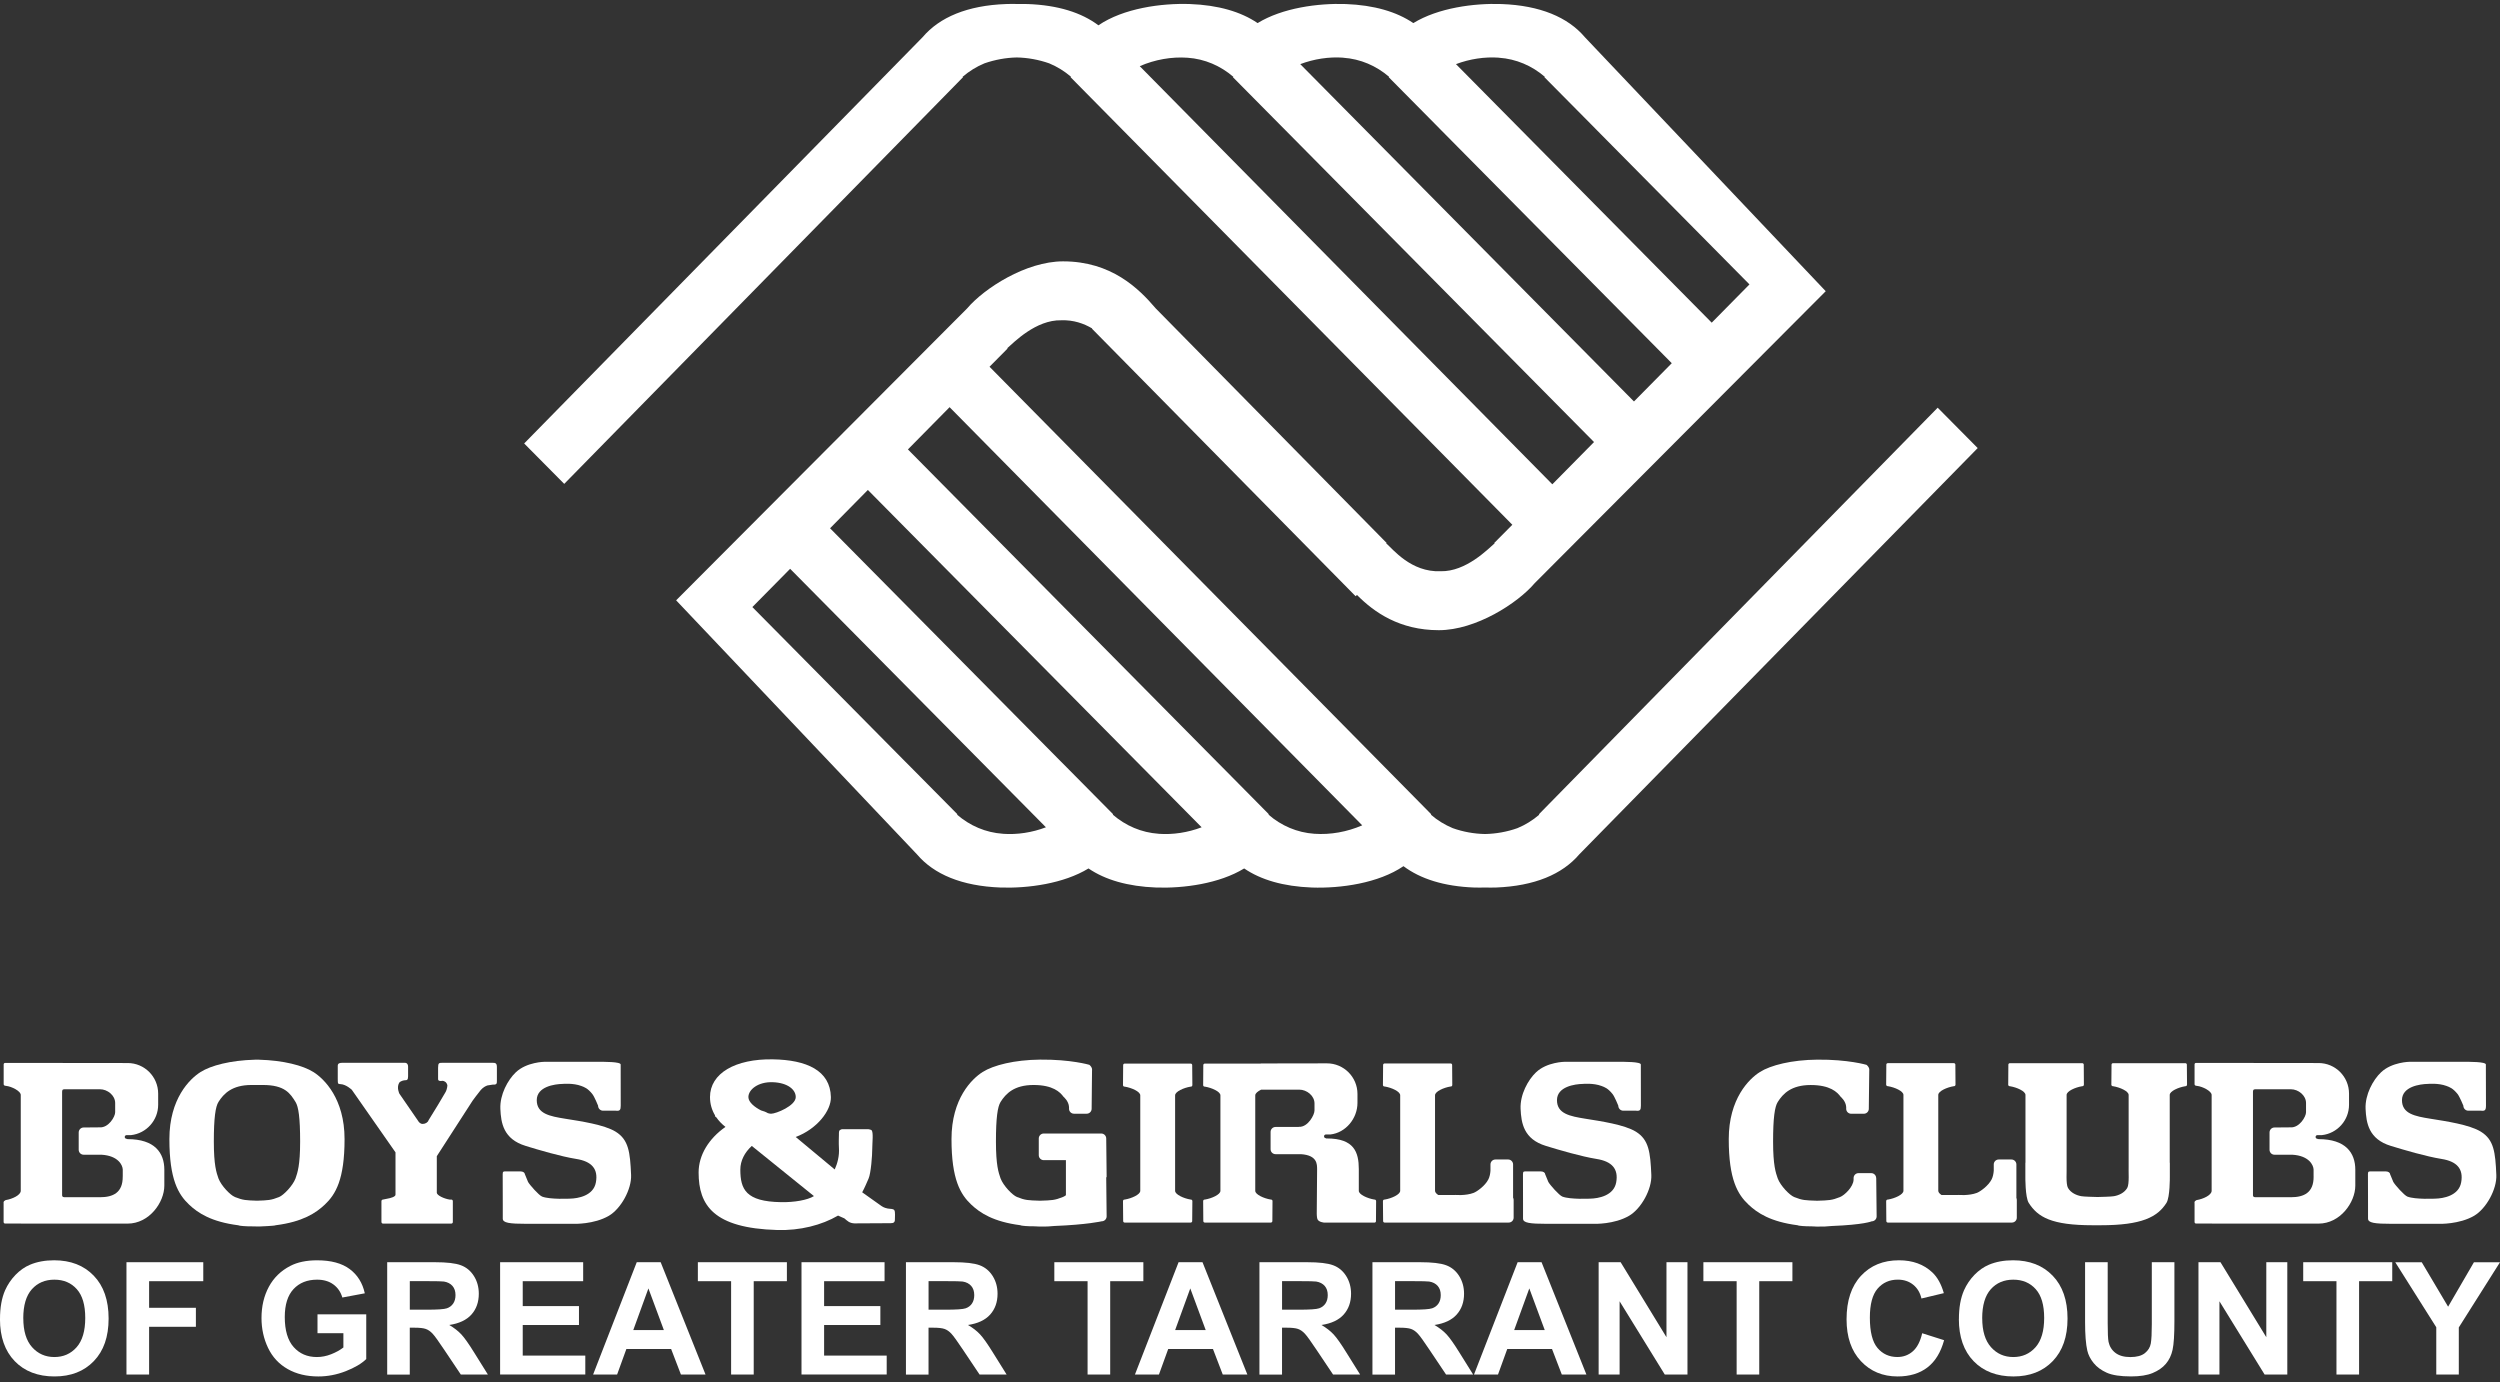 <?xml version="1.0" encoding="UTF-8"?> <svg xmlns="http://www.w3.org/2000/svg" width="255" height="141" viewBox="0 0 255 141" fill="none"><rect x="0" y="0" width="255" height="141" fill="#333333" stroke="none"/><g clip-path="url(#clip0_2909_5944)"><path d="M134.065 85.045C132.303 84.923 130.693 84.224 129.384 83.093L129.424 83.056L124.721 78.301L124.052 77.628L92.608 45.842L96.858 41.532L138.947 84.184C137.403 84.855 135.697 85.161 134.071 85.045H134.065ZM118.187 85.045C116.422 84.923 114.815 84.224 113.503 83.093L113.54 83.056L108.834 78.301L108.163 77.628L84.666 53.884L88.522 49.975L122.567 84.383C121.159 84.92 119.64 85.153 118.184 85.048L118.187 85.045ZM102.3 85.045C100.532 84.923 98.929 84.224 97.617 83.093L97.657 83.056L92.95 78.301L92.279 77.628L76.741 61.921L80.594 58.018L106.684 84.383C105.275 84.92 103.754 85.153 102.3 85.048V85.045ZM116.255 6.75C117.793 6.077 119.502 5.773 121.128 5.889C122.89 6.011 124.488 6.71 125.8 7.835L125.76 7.875L130.467 12.63L131.141 13.309L162.591 45.089L158.338 49.399L116.255 6.75ZM137.009 5.889C138.768 6.011 140.378 6.71 141.687 7.835L141.653 7.875L146.359 12.63L147.027 13.309L170.521 37.047L166.665 40.95L132.626 6.542C134.037 6.011 135.552 5.778 137.012 5.883L137.009 5.889ZM152.895 5.889C154.66 6.011 156.264 6.71 157.57 7.835L157.533 7.875L162.242 12.63L162.911 13.309L178.446 29.01L174.596 32.913L148.509 6.542C149.915 6.011 151.439 5.778 152.892 5.883L152.895 5.889ZM197.645 41.584L156.967 83.059L157.006 83.096C156.335 83.673 155.59 84.136 154.777 84.471C153.708 84.852 152.581 85.048 151.476 85.07C150.368 85.051 149.249 84.852 148.178 84.471C147.373 84.136 146.619 83.676 145.948 83.096L145.99 83.059L100.932 37.408L102.776 35.547L102.74 35.513C103.411 34.933 105.658 32.607 108.25 32.669C109.503 32.624 110.554 32.999 111.404 33.502L111.381 33.527L138.275 60.816L138.411 60.685C140.165 62.461 142.766 64.279 146.761 64.279C150.544 64.279 154.811 61.52 156.536 59.486L186.224 29.703L161.653 3.79C159.928 1.756 157.086 0.554 153.145 0.412C150.34 0.315 146.699 0.801 144.16 2.355C142.454 1.199 140.157 0.52 137.261 0.412C134.456 0.315 130.812 0.801 128.276 2.355C126.574 1.199 124.27 0.52 121.383 0.412C118.442 0.31 114.583 0.847 112.039 2.582C110.313 1.284 107.905 0.523 104.816 0.412C104.462 0.401 104.094 0.398 103.72 0.406C103.34 0.395 102.972 0.401 102.618 0.412C98.677 0.554 95.835 1.756 94.109 3.79L53.465 45.234L57.551 49.356L98.226 7.875L98.186 7.835C98.858 7.258 99.606 6.795 100.416 6.46C101.482 6.091 102.609 5.881 103.717 5.861C104.822 5.881 105.95 6.088 107.015 6.46C107.823 6.795 108.573 7.255 109.245 7.835L109.202 7.875L154.258 53.526L152.416 55.381L152.453 55.421C151.779 55.998 149.532 58.327 146.945 58.265C143.922 58.393 142.066 55.998 141.392 55.421L141.434 55.381L117.878 31.451C116.15 29.416 113.348 26.658 108.432 26.658C104.649 26.658 100.379 29.416 98.654 31.451L68.966 61.233L93.534 87.147C95.26 89.181 98.101 90.377 102.048 90.528C104.85 90.624 108.491 90.133 111.027 88.582C112.73 89.744 115.036 90.417 117.929 90.528C120.737 90.624 124.372 90.133 126.905 88.582C128.611 89.744 130.903 90.417 133.81 90.528C136.751 90.63 140.607 90.087 143.154 88.349C144.88 89.647 147.288 90.414 150.376 90.528C150.731 90.533 151.099 90.539 151.473 90.528C151.85 90.539 152.224 90.533 152.578 90.528C156.516 90.377 159.355 89.178 161.084 87.147L201.725 45.703L197.639 41.581" fill="white"></path><path d="M12.518 120.004C12.535 121.646 11.543 122.117 10.194 122.117H6.556L6.415 122.086C6.335 122.004 6.335 121.93 6.335 121.93V111.374C6.335 111.374 6.335 111.2 6.398 111.149C6.46 111.104 6.602 111.104 6.602 111.104H10.194C10.968 111.104 11.747 111.731 11.747 112.507V113.444C11.761 113.882 11.076 115.052 10.166 114.99L8.531 115.004C8.254 115.004 8.027 115.231 8.027 115.513V117.277C8.027 117.555 8.254 117.782 8.531 117.782H10.359C12.076 117.885 12.506 118.862 12.521 119.288V119.998L12.518 120.004ZM13.022 116.183H12.931V116.157H12.912C12.807 116.157 12.722 116.075 12.722 115.97C12.722 115.865 12.807 115.782 12.912 115.782H13.371C14.923 115.606 16.133 114.285 16.133 112.68V111.55C16.133 109.825 14.739 108.43 13.022 108.43L0.524 108.416C0.442 108.416 0.374 108.482 0.374 108.57C0.374 108.57 0.368 110.541 0.374 110.541C0.374 110.541 0.357 110.652 0.436 110.714C0.479 110.749 0.623 110.76 0.623 110.76C1.207 110.825 2.117 111.297 2.117 111.683V121.475C2.1 121.902 1.272 122.296 0.589 122.407C0.589 122.407 0.487 122.447 0.417 122.518C0.34 122.595 0.368 122.737 0.368 122.737C0.363 122.737 0.368 124.649 0.368 124.649C0.368 124.731 0.436 124.802 0.519 124.802H2.108C2.156 124.802 2.207 124.808 2.255 124.808H13.016C15.221 124.808 16.762 122.651 16.762 120.93V119.314C16.762 117.589 15.787 116.192 13.016 116.192" fill="white"></path><path d="M235.988 120.004C236.005 121.646 235.014 122.117 233.665 122.117H230.027L229.882 122.086C229.803 122.004 229.803 121.93 229.803 121.93V111.374C229.803 111.374 229.803 111.2 229.868 111.149C229.931 111.104 230.072 111.104 230.072 111.104H233.665C234.438 111.104 235.215 111.731 235.215 112.507V113.444C235.229 113.882 234.54 115.052 233.631 114.99L231.996 115.004C231.716 115.004 231.492 115.231 231.492 115.513V117.277C231.492 117.555 231.716 117.782 231.996 117.782H233.824C235.541 117.885 235.971 118.862 235.985 119.288V119.998L235.988 120.004ZM236.493 116.183H236.399V116.157H236.379C236.274 116.157 236.189 116.075 236.189 115.97C236.189 115.865 236.274 115.782 236.379 115.782H236.841C238.394 115.606 239.601 114.285 239.601 112.68V111.55C239.601 109.825 238.21 108.43 236.493 108.43L223.995 108.416C223.91 108.416 223.845 108.482 223.845 108.57C223.845 108.57 223.839 110.541 223.845 110.541C223.845 110.541 223.828 110.652 223.904 110.714C223.947 110.749 224.094 110.76 224.094 110.76C224.675 110.825 225.587 111.297 225.587 111.683V121.475C225.57 121.902 224.746 122.296 224.063 122.407C224.063 122.407 223.958 122.447 223.89 122.518C223.811 122.595 223.845 122.737 223.845 122.737C223.839 122.737 223.845 124.649 223.845 124.649C223.845 124.731 223.91 124.802 223.995 124.802H225.587C225.635 124.802 225.683 124.808 225.732 124.808H236.493C238.697 124.808 240.241 122.651 240.241 120.93V119.314C240.241 117.589 239.261 116.192 236.493 116.192" fill="white"></path><path d="M50.187 108.405H45.189C44.747 108.399 44.696 108.425 44.685 108.908V110.089C44.696 110.342 45.141 110.243 45.141 110.243C45.141 110.243 45.41 110.257 45.552 110.496C45.586 110.547 45.631 110.683 45.631 110.683C45.631 110.683 45.642 111.047 45.43 111.422C45.195 111.842 44.155 113.572 43.713 114.263C43.656 114.481 43.376 114.638 43.141 114.638H43.098C42.871 114.638 42.721 114.464 42.619 114.288L40.738 111.555C40.738 111.555 40.432 110.953 40.709 110.459C40.817 110.266 41.194 110.186 41.302 110.186C41.511 110.186 41.625 110.16 41.625 109.78V108.797C41.625 108.635 41.565 108.405 41.29 108.405H34.955C34.677 108.405 34.451 108.436 34.451 108.714V110.004C34.471 110.481 34.394 110.567 34.734 110.581C35.309 110.606 35.884 111.158 35.884 111.158L40.341 117.541V121.85C40.358 122.069 39.837 122.211 39.477 122.271L39.06 122.356C38.987 122.356 38.925 122.413 38.913 122.484H38.907V124.674H38.913C38.925 124.751 38.984 124.805 39.06 124.805H46.042C46.115 124.805 46.175 124.748 46.186 124.674H46.189V122.484H46.184C46.172 122.413 46.113 122.356 46.039 122.356H45.858C45.311 122.271 44.586 121.941 44.554 121.671V117.93L48.204 112.271C48.204 112.271 48.841 111.405 49.042 111.177C49.272 110.919 49.513 110.783 49.722 110.714L50.275 110.629C50.694 110.66 50.683 110.493 50.683 110.214V108.905C50.694 108.447 50.564 108.399 50.181 108.402" fill="white"></path><path d="M205.672 122.174V118.771C205.672 118.498 205.445 118.268 205.167 118.268H203.867C203.589 118.268 203.363 118.495 203.363 118.771V119.419C203.34 119.723 203.272 120.046 203.153 120.285C202.816 120.958 201.977 121.546 201.643 121.674C200.821 121.984 199.753 121.882 199.753 121.882V121.887H198.03C197.832 121.757 197.704 121.609 197.704 121.461V111.68C197.704 111.294 198.594 110.905 199.277 110.794C199.277 110.794 199.385 110.8 199.43 110.729C199.478 110.663 199.458 110.572 199.461 110.572L199.447 108.589C199.447 108.51 199.379 108.442 199.297 108.442H192.556C192.471 108.442 192.406 108.507 192.406 108.589L192.389 110.572C192.389 110.572 192.375 110.663 192.423 110.729C192.468 110.8 192.582 110.794 192.582 110.794C193.265 110.905 194.151 111.297 194.151 111.68V121.461C194.151 121.847 193.262 122.242 192.582 122.353C192.582 122.353 192.468 122.347 192.423 122.413C192.375 122.478 192.398 122.569 192.389 122.569L192.406 124.552C192.406 124.631 192.471 124.702 192.556 124.702H205.213C205.49 124.702 205.714 124.481 205.714 124.2V122.39C205.714 122.308 205.694 122.237 205.663 122.168" fill="white"></path><path d="M154.335 122.174V118.771C154.335 118.498 154.108 118.268 153.833 118.268H152.533C152.252 118.268 152.028 118.495 152.028 118.771V119.419C152.008 119.723 151.938 120.046 151.819 120.285C151.484 120.958 150.646 121.546 150.308 121.674C149.49 121.984 148.421 121.882 148.421 121.882V121.887H146.699C146.5 121.757 146.373 121.609 146.373 121.461V111.717C146.373 111.328 147.265 110.936 147.945 110.825C147.945 110.825 148.056 110.831 148.101 110.766C148.149 110.695 148.127 110.609 148.132 110.609L148.118 108.621C148.118 108.541 148.05 108.473 147.968 108.473H141.228C141.145 108.473 141.077 108.538 141.077 108.621L141.06 110.609C141.06 110.609 141.046 110.695 141.092 110.766C141.137 110.831 141.25 110.825 141.25 110.825C141.933 110.936 142.82 111.328 142.82 111.717V121.461C142.82 121.847 141.93 122.242 141.25 122.353C141.25 122.353 141.137 122.347 141.092 122.413C141.046 122.478 141.066 122.569 141.06 122.569L141.077 124.552C141.077 124.631 141.145 124.702 141.228 124.702H153.887C154.165 124.702 154.391 124.481 154.391 124.2V122.39C154.391 122.308 154.371 122.237 154.337 122.168" fill="white"></path><path d="M213.959 122.095C213.509 122.083 212.582 122.063 212.293 122.012C211.817 121.93 211.228 121.677 210.936 121.171C210.701 120.771 210.82 119.427 210.794 118.97V111.683C210.794 111.297 211.684 110.908 212.367 110.797C212.367 110.797 212.477 110.802 212.526 110.731C212.574 110.666 212.551 110.575 212.557 110.575L212.543 108.592C212.543 108.513 212.475 108.445 212.39 108.445H205.003C204.924 108.445 204.853 108.51 204.853 108.592L204.839 110.575C204.839 110.575 204.822 110.666 204.867 110.731C204.915 110.802 205.026 110.797 205.026 110.797C205.709 110.908 206.598 111.3 206.598 111.683V118.598L206.587 118.603V120.032C206.587 120.032 206.564 122.117 206.93 122.694C207.853 124.148 209.256 124.975 213.449 124.975H214.26C218.456 124.975 220.057 124.148 220.98 122.694C221.346 122.117 221.323 120.032 221.323 120.032V118.603L221.312 118.598V111.683C221.312 111.297 222.204 110.908 222.887 110.797C222.887 110.797 222.995 110.802 223.046 110.731C223.091 110.666 223.068 110.575 223.077 110.575L223.06 108.592C223.06 108.513 222.992 108.445 222.91 108.445H215.526C215.441 108.445 215.376 108.51 215.376 108.592L215.359 110.575C215.359 110.575 215.345 110.666 215.39 110.731C215.438 110.802 215.549 110.797 215.549 110.797C216.232 110.908 217.121 111.3 217.121 111.683V118.97C217.093 119.427 217.212 120.771 216.977 121.171C216.685 121.677 216.098 121.933 215.62 122.012C215.336 122.063 214.404 122.083 213.956 122.095" fill="white"></path><path d="M191.369 120.163C191.369 119.885 191.142 119.66 190.868 119.66H189.567C189.289 119.66 189.066 119.882 189.066 120.163V120.336C189.034 121.066 188.15 121.913 187.68 122.1C186.841 122.436 186.547 122.436 185.374 122.475C185.357 122.481 185.34 122.481 185.323 122.481V122.475C184.141 122.436 183.849 122.436 183.011 122.1C182.54 121.913 181.608 120.95 181.328 120.2C181.124 119.612 180.855 118.87 180.855 116.442C180.855 114.013 181.025 112.888 181.328 112.405C181.863 111.553 182.71 110.672 184.694 110.672C186.677 110.672 187.4 111.396 187.745 111.868C187.745 111.868 188.281 112.308 188.312 112.922V113.098C188.312 113.376 188.539 113.601 188.813 113.601H190.114C190.392 113.601 190.618 113.376 190.618 113.098L190.664 109.183C190.664 109.183 190.734 108.905 190.389 108.615C190.389 108.615 188.502 108.053 185.357 108.084C182.747 108.109 180.605 108.652 179.509 109.345C178.409 110.041 176.333 112.058 176.333 116.189C176.333 120.319 177.242 121.831 178.347 122.87C179.251 123.728 180.608 124.623 183.356 124.975C183.444 125.041 184.175 125.092 184.756 125.086C184.943 125.097 185.13 125.106 185.328 125.112C185.904 125.126 186.399 125.1 186.836 125.052C190.142 124.924 190.913 124.575 190.913 124.575C191.191 124.575 191.417 124.35 191.417 124.072L191.375 120.157" fill="white"></path><path d="M112.832 120.12L112.877 120.035L112.835 116.126C112.835 115.848 112.608 115.618 112.33 115.618H106.46C106.182 115.618 105.955 115.845 105.955 116.126V117.831C105.955 118.109 106.182 118.336 106.46 118.336H108.723V121.916C108.61 121.998 108.502 122.063 108.409 122.097C107.57 122.433 107.278 122.433 106.103 122.472C106.086 122.478 106.069 122.478 106.052 122.478L106.046 122.472C104.873 122.433 104.578 122.433 103.74 122.097C103.269 121.91 102.34 120.947 102.057 120.197C101.853 119.609 101.586 118.867 101.586 116.439C101.586 114.01 101.756 112.885 102.057 112.402C102.592 111.55 103.442 110.669 105.423 110.669C107.403 110.669 108.126 111.393 108.474 111.865C108.474 111.865 109.01 112.305 109.041 112.919V113.095C109.041 113.373 109.265 113.598 109.545 113.598H110.843C111.123 113.598 111.347 113.373 111.347 113.095L111.387 109.18C111.387 109.18 111.463 108.902 111.115 108.612C111.115 108.612 109.228 108.05 106.08 108.081C103.47 108.107 101.331 108.649 100.232 109.342C99.13 110.038 97.053 112.055 97.053 116.186C97.053 120.316 97.968 121.828 99.065 122.867C99.974 123.725 101.331 124.62 104.077 124.972C104.165 125.038 104.896 125.089 105.479 125.083C105.666 125.094 105.853 125.103 106.049 125.109C106.624 125.123 107.123 125.097 107.562 125.049C110.865 124.921 112.373 124.572 112.373 124.572C112.65 124.572 112.877 124.347 112.877 124.069L112.835 120.154C112.835 120.14 112.835 120.123 112.835 120.115" fill="white"></path><path d="M30.144 120.197C29.861 120.947 28.931 121.91 28.464 122.098C27.639 122.427 27.339 122.433 26.214 122.472C25.089 122.433 24.792 122.427 23.965 122.098C23.494 121.91 22.565 120.947 22.282 120.197C22.078 119.609 21.811 118.868 21.811 116.439C21.811 114.01 21.981 112.885 22.282 112.402C22.817 111.55 23.664 110.669 25.648 110.669H26.781C29.076 110.658 29.611 111.552 30.144 112.402C30.447 112.885 30.614 114.01 30.614 116.439C30.614 118.868 30.348 119.606 30.144 120.197ZM31.966 109.348C30.912 108.678 28.9 108.158 26.432 108.09V108.084H25.99V108.09C23.525 108.155 21.511 108.678 20.457 109.348C19.352 110.044 17.278 112.061 17.278 116.191C17.278 120.322 18.19 121.833 19.29 122.873C20.196 123.731 21.553 124.626 24.302 124.978C24.39 125.043 25.123 125.095 25.704 125.089C25.798 125.095 26.432 125.103 26.432 125.103C26.529 125.097 28.033 125.043 28.121 124.975C30.869 124.626 32.224 123.728 33.13 122.87C34.233 121.83 35.145 120.313 35.145 116.189C35.145 112.064 33.068 110.038 31.966 109.345" fill="white"></path><path d="M121.59 122.413C121.542 122.347 121.434 122.353 121.434 122.353C120.751 122.242 119.861 121.845 119.861 121.467V111.726C119.861 111.339 120.751 110.95 121.434 110.839C121.434 110.839 121.542 110.845 121.59 110.78C121.635 110.709 121.615 110.618 121.621 110.618L121.604 108.635C121.604 108.555 121.536 108.487 121.454 108.487H114.713C114.631 108.487 114.563 108.553 114.563 108.635L114.546 110.618C114.546 110.618 114.532 110.709 114.577 110.78C114.625 110.845 114.733 110.839 114.733 110.839C115.416 110.95 116.308 111.342 116.308 111.726V121.467C116.308 121.847 115.416 122.242 114.733 122.353C114.733 122.353 114.625 122.347 114.577 122.413C114.532 122.484 114.552 122.569 114.546 122.569L114.563 124.552C114.563 124.631 114.628 124.702 114.713 124.702H121.454C121.536 124.702 121.604 124.631 121.604 124.552L121.621 122.569C121.621 122.569 121.638 122.484 121.59 122.413Z" fill="white"></path><path d="M140.332 122.413C140.284 122.347 140.174 122.353 140.174 122.353C139.491 122.242 138.598 121.845 138.598 121.467V119.242C138.595 117.524 138.122 116.123 135.351 116.123H135.258V116.098H135.241C135.136 116.098 135.051 116.012 135.051 115.905C135.051 115.802 135.133 115.717 135.241 115.717H135.7C137.255 115.544 138.462 114.095 138.462 112.493V111.581C138.462 109.862 137.068 108.462 135.351 108.462L128.599 108.473V108.487H122.89C122.805 108.487 122.737 108.553 122.737 108.635L122.723 110.618C122.723 110.618 122.706 110.709 122.754 110.78C122.8 110.845 122.91 110.839 122.91 110.839C123.593 110.95 124.483 111.342 124.483 111.726V121.467C124.483 121.847 123.593 122.242 122.91 122.353C122.91 122.353 122.8 122.347 122.754 122.413C122.706 122.484 122.726 122.569 122.723 122.569L122.737 124.552C122.737 124.631 122.805 124.702 122.89 124.702H129.628C129.713 124.702 129.781 124.631 129.781 124.552L129.795 122.569C129.795 122.569 129.812 122.484 129.767 122.413C129.719 122.347 129.608 122.353 129.608 122.353C128.925 122.242 128.036 121.845 128.036 121.467V111.726C128.036 111.518 128.296 111.311 128.639 111.143H132.524C133.3 111.143 134.079 111.771 134.079 112.547V113.257C134.096 113.697 133.408 114.99 132.495 114.936L132.433 114.95H130.104C129.826 114.95 129.6 115.177 129.6 115.453V117.223C129.6 117.501 129.826 117.725 130.104 117.725H132.691C134.408 117.833 134.331 118.811 134.345 119.237L134.309 123.805C134.309 123.805 134.311 124.146 134.371 124.333C134.476 124.668 135.085 124.708 135.085 124.708H140.196C140.281 124.708 140.349 124.637 140.349 124.558L140.363 122.575C140.363 122.575 140.378 122.49 140.332 122.418" fill="white"></path><path d="M53.61 116.882C54.927 117.288 57.194 117.958 58.769 118.211C60.342 118.458 61.036 119.22 60.781 120.603C60.534 121.972 58.959 122.245 58.132 122.262C58.132 122.262 56.123 122.364 55.301 122.055C54.964 121.927 54.029 120.859 53.862 120.558L53.53 119.751C53.53 119.62 53.358 119.481 53.077 119.481H51.643C51.366 119.481 51.275 119.47 51.275 119.751L51.283 122.904V124.299C51.283 124.731 51.932 124.83 53.737 124.83H58.54C58.54 124.83 60.585 124.901 62.107 124.009C63.348 123.279 64.433 121.296 64.371 119.848C64.272 117.51 64.121 116.254 62.798 115.433C61.625 114.709 59.214 114.362 57.642 114.109C56.066 113.856 54.749 113.603 54.749 112.217C54.749 110.831 56.571 110.575 57.398 110.558C57.398 110.558 58.466 110.456 59.285 110.766C59.619 110.893 59.937 110.998 60.41 111.581C60.639 111.865 61.005 112.782 61.005 112.782C61.005 113.061 61.231 113.291 61.509 113.291H62.809C63.209 113.336 63.317 113.234 63.314 112.782L63.308 108.581C63.308 108.291 61.67 108.303 60.855 108.303H55.548C55.548 108.303 53.72 108.317 52.609 109.379C51.799 110.149 50.975 111.649 51.037 113.101C51.099 114.549 51.352 116.194 53.618 116.882" fill="white"></path><path d="M157.678 116.882C158.998 117.288 161.265 117.958 162.837 118.211C164.41 118.458 165.104 119.22 164.852 120.603C164.603 121.972 163.024 122.245 162.2 122.262C162.2 122.262 160.191 122.364 159.367 122.055C159.032 121.927 158.094 120.859 157.93 120.558L157.599 119.751C157.599 119.62 157.426 119.481 157.148 119.481H155.712C155.434 119.481 155.343 119.47 155.343 119.751L155.349 122.904V124.299C155.349 124.731 156.001 124.83 157.803 124.83H162.605C162.605 124.83 164.651 124.901 166.169 124.009C167.413 123.279 168.498 121.296 168.436 119.848C168.334 117.51 168.184 116.254 166.864 115.433C165.688 114.709 163.277 114.362 161.704 114.109C160.132 113.856 158.811 113.603 158.811 112.217C158.811 110.831 160.636 110.575 161.46 110.558C161.46 110.558 162.526 110.456 163.347 110.766C163.682 110.893 163.999 110.998 164.472 111.581C164.702 111.865 165.067 112.782 165.067 112.782C165.067 113.061 165.291 113.291 165.569 113.291H166.869C167.272 113.336 167.374 113.234 167.371 112.782L167.365 108.581C167.365 108.291 165.73 108.303 164.914 108.303H159.607C159.607 108.303 157.783 108.317 156.672 109.379C155.859 110.149 155.037 111.649 155.1 113.101C155.165 114.549 155.414 116.194 157.681 116.882" fill="white"></path><path d="M243.868 116.882C245.188 117.288 247.455 117.958 249.027 118.211C250.6 118.458 251.291 119.22 251.039 120.603C250.792 121.972 249.214 122.245 248.387 122.262C248.387 122.262 246.378 122.364 245.559 122.055C245.225 121.927 244.284 120.859 244.117 120.558L243.783 119.751C243.783 119.62 243.61 119.481 243.332 119.481H241.896C241.618 119.481 241.53 119.47 241.53 119.751L241.539 122.904V124.299C241.539 124.731 242.185 124.83 243.992 124.83H248.795C248.795 124.83 250.841 124.901 252.362 124.009C253.6 123.279 254.688 121.296 254.626 119.848C254.527 117.51 254.377 116.254 253.051 115.433C251.883 114.709 249.469 114.362 247.894 114.109C246.321 113.856 245.001 113.603 245.001 112.217C245.001 110.831 246.826 110.575 247.65 110.558C247.65 110.558 248.718 110.456 249.54 110.766C249.874 110.893 250.189 110.998 250.665 111.581C250.892 111.865 251.263 112.782 251.263 112.782C251.263 113.061 251.487 113.291 251.764 113.291H253.065C253.464 113.336 253.569 113.234 253.569 112.782L253.558 108.581C253.558 108.291 251.923 108.303 251.104 108.303H245.794C245.794 108.303 243.973 108.317 242.862 109.379C242.052 110.149 241.227 111.649 241.289 113.101C241.355 114.549 241.607 116.194 243.868 116.882Z" fill="white"></path><path d="M79.659 122.62C76.072 122.561 75.514 121.308 75.514 119.294C75.514 118.407 75.945 117.555 76.684 116.885L83.022 122.001C82.356 122.416 80.994 122.646 79.659 122.62ZM78.84 110.385C80.35 110.445 81.166 111.141 81.166 111.902C81.166 112.785 79.155 113.601 78.648 113.601C78.571 113.601 78.458 113.581 78.328 113.544C78.126 113.422 77.849 113.317 77.633 113.265C76.999 112.947 76.336 112.433 76.336 111.902C76.336 111.141 77.327 110.325 78.838 110.385H78.84ZM91.233 123.461C91.106 123.268 90.919 123.333 90.539 123.268C90.162 123.203 89.913 123.015 89.913 123.015L87.944 121.615C88.213 121.117 88.425 120.595 88.59 120.225C88.842 119.657 88.969 117.828 88.969 117.194C88.969 116.561 89.111 115.461 88.89 115.274C88.828 115.223 88.573 115.177 88.573 115.177H85.884C85.884 115.177 85.728 115.211 85.632 115.305C85.552 115.388 85.57 115.745 85.57 115.745C85.57 115.745 85.538 116.632 85.57 117.075C85.629 117.902 85.422 118.657 85.142 119.285L81.164 115.973C83.354 115.146 84.785 113.28 84.751 111.902C84.688 109.183 82.274 108.109 78.838 108.053C74.998 107.987 72.42 109.482 72.42 111.902C72.42 112.598 72.607 113.226 72.939 113.777C72.93 113.802 72.921 113.828 72.921 113.854L73.066 113.97C73.312 114.331 73.633 114.66 73.998 114.944C72.295 116.135 71.258 117.819 71.258 119.595C71.258 122.947 72.794 125.273 79.274 125.461C81.609 125.532 83.81 124.964 85.482 123.989L86.133 124.279C86.4 124.501 86.621 124.765 87.156 124.785L90.854 124.765C91.131 124.765 91.279 124.683 91.279 124.404L91.284 124.203C91.284 124.203 91.321 123.595 91.233 123.461Z" fill="white"></path><path d="M-9.63542e-05 134.543C-9.63542e-05 133.375 0.173 132.398 0.521 131.606C0.782 131.023 1.136 130.498 1.584 130.035C2.034 129.572 2.524 129.228 3.06 129.003C3.771 128.702 4.593 128.549 5.522 128.549C7.205 128.549 8.554 129.072 9.562 130.12C10.574 131.168 11.078 132.623 11.078 134.489C11.078 136.355 10.577 137.784 9.574 138.83C8.571 139.875 7.231 140.398 5.553 140.398C3.876 140.398 2.502 139.878 1.502 138.838C0.499 137.799 -0.003 136.367 -0.003 134.543H-9.63542e-05ZM2.377 134.463C2.377 135.762 2.677 136.745 3.272 137.412C3.87 138.083 4.63 138.418 5.548 138.418C6.466 138.418 7.222 138.085 7.811 137.421C8.401 136.756 8.695 135.759 8.695 134.432C8.695 133.106 8.409 132.14 7.834 131.495C7.259 130.85 6.497 130.526 5.548 130.526C4.598 130.526 3.831 130.853 3.247 131.506C2.666 132.16 2.374 133.145 2.374 134.463H2.377Z" fill="white"></path><path d="M12.9 140.202V128.745H20.734V130.682H15.209V133.395H19.981V135.333H15.209V140.202H12.903H12.9Z" fill="white"></path><path d="M32.385 135.989V134.06H37.357V138.625C36.873 139.094 36.173 139.506 35.258 139.864C34.34 140.222 33.41 140.398 32.473 140.398C31.277 140.398 30.234 140.148 29.348 139.645C28.458 139.142 27.792 138.424 27.344 137.489C26.897 136.554 26.673 135.537 26.673 134.438C26.673 133.245 26.922 132.185 27.421 131.256C27.919 130.33 28.651 129.617 29.611 129.123C30.345 128.742 31.257 128.552 32.348 128.552C33.767 128.552 34.875 128.85 35.672 129.447C36.468 130.043 36.98 130.867 37.21 131.918L34.918 132.347C34.756 131.785 34.453 131.341 34.008 131.015C33.563 130.688 33.008 130.526 32.345 130.526C31.337 130.526 30.535 130.847 29.94 131.486C29.345 132.128 29.047 133.077 29.047 134.338C29.047 135.696 29.348 136.719 29.951 137.398C30.555 138.077 31.342 138.418 32.32 138.418C32.804 138.418 33.289 138.324 33.773 138.134C34.258 137.943 34.677 137.713 35.026 137.443V135.989H32.382H32.385Z" fill="white"></path><path d="M39.494 140.202V128.745H44.35C45.571 128.745 46.458 128.847 47.011 129.055C47.563 129.259 48.008 129.626 48.34 130.154C48.671 130.68 48.838 131.282 48.838 131.958C48.838 132.819 48.586 133.526 48.082 134.089C47.577 134.648 46.824 135 45.821 135.148C46.319 135.441 46.73 135.759 47.056 136.108C47.382 136.458 47.818 137.077 48.371 137.969L49.765 140.205H47.005L45.336 137.713C44.744 136.821 44.339 136.262 44.121 136.029C43.903 135.796 43.67 135.637 43.426 135.552C43.183 135.466 42.795 135.424 42.265 135.424H41.797V140.208H39.491L39.494 140.202ZM41.8 133.589H43.506C44.614 133.589 45.305 133.543 45.58 133.447C45.855 133.353 46.07 133.191 46.226 132.961C46.382 132.731 46.461 132.447 46.461 132.1C46.461 131.714 46.359 131.404 46.152 131.165C45.945 130.93 45.656 130.779 45.282 130.717C45.095 130.691 44.534 130.677 43.599 130.677H41.8V133.583V133.589Z" fill="white"></path><path d="M51.011 140.202V128.745H59.483V130.682H53.318V133.222H59.055V135.151H53.318V138.27H59.701V140.199H51.011V140.202Z" fill="white"></path><path d="M71.964 140.202H69.454L68.456 137.6H63.889L62.945 140.202H60.497L64.948 128.745H67.388L71.964 140.202ZM67.714 135.668L66.138 131.418L64.594 135.668H67.711H67.714Z" fill="white"></path><path d="M74.573 140.202V130.682H71.182V128.745H80.263V130.682H76.879V140.202H74.573Z" fill="white"></path><path d="M81.753 140.202V128.745H90.225V130.682H84.059V133.222H89.797V135.151H84.059V138.27H90.443V140.199H81.753V140.202Z" fill="white"></path><path d="M92.406 140.202V128.745H97.263C98.484 128.745 99.371 128.847 99.923 129.055C100.475 129.259 100.92 129.626 101.252 130.154C101.583 130.68 101.75 131.282 101.75 131.958C101.75 132.819 101.498 133.526 100.994 134.089C100.49 134.648 99.736 135 98.733 135.148C99.232 135.441 99.642 135.759 99.968 136.108C100.294 136.458 100.73 137.077 101.283 137.969L102.677 140.205H99.917L98.249 137.713C97.656 136.821 97.251 136.262 97.033 136.029C96.815 135.796 96.582 135.637 96.339 135.552C96.095 135.466 95.707 135.424 95.177 135.424H94.71V140.208H92.403L92.406 140.202ZM94.715 133.589H96.421C97.529 133.589 98.22 133.543 98.495 133.447C98.77 133.353 98.985 133.191 99.141 132.961C99.297 132.731 99.373 132.447 99.373 132.1C99.373 131.714 99.271 131.404 99.064 131.165C98.858 130.93 98.569 130.779 98.195 130.717C98.008 130.691 97.447 130.677 96.512 130.677H94.713V133.583L94.715 133.589Z" fill="white"></path><path d="M110.933 140.202V130.682H107.542V128.745H116.623V130.682H113.24V140.202H110.933Z" fill="white"></path><path d="M127.231 140.202H124.72L123.723 137.6H119.156L118.212 140.202H115.764L120.215 128.745H122.655L127.231 140.202ZM122.983 135.668L121.408 131.418L119.864 135.668H122.981H122.983Z" fill="white"></path><path d="M128.463 140.202V128.745H133.32C134.541 128.745 135.428 128.847 135.98 129.055C136.533 129.259 136.977 129.626 137.309 130.154C137.64 130.68 137.808 131.282 137.808 131.958C137.808 132.819 137.555 133.526 137.051 134.089C136.547 134.648 135.793 135 134.79 135.148C135.289 135.441 135.7 135.759 136.025 136.108C136.351 136.458 136.788 137.077 137.337 137.969L138.734 140.205H135.974L134.306 137.713C133.713 136.821 133.308 136.262 133.09 136.029C132.872 135.796 132.64 135.637 132.396 135.552C132.152 135.466 131.764 135.424 131.234 135.424H130.767V140.208H128.46L128.463 140.202ZM130.77 133.589H132.475C133.583 133.589 134.274 133.543 134.549 133.447C134.824 133.353 135.039 133.191 135.195 132.961C135.351 132.731 135.43 132.447 135.43 132.1C135.43 131.714 135.328 131.404 135.122 131.165C134.915 130.93 134.626 130.779 134.252 130.717C134.065 130.691 133.504 130.677 132.569 130.677H130.77V133.583V133.589Z" fill="white"></path><path d="M139.989 140.202V128.745H144.845C146.067 128.745 146.953 128.847 147.506 129.055C148.058 129.259 148.503 129.626 148.835 130.154C149.166 130.68 149.333 131.282 149.333 131.958C149.333 132.819 149.081 133.526 148.577 134.089C148.073 134.648 147.319 135 146.316 135.148C146.815 135.441 147.225 135.759 147.551 136.108C147.877 136.458 148.313 137.077 148.866 137.969L150.26 140.205H147.5L145.831 137.713C145.239 136.821 144.834 136.262 144.616 136.029C144.398 135.796 144.165 135.637 143.922 135.552C143.678 135.466 143.29 135.424 142.76 135.424H142.293V140.208H139.986L139.989 140.202ZM142.298 133.589H144.004C145.112 133.589 145.8 133.543 146.078 133.447C146.353 133.353 146.568 133.191 146.724 132.961C146.88 132.731 146.956 132.447 146.956 132.1C146.956 131.714 146.854 131.404 146.647 131.165C146.441 130.93 146.152 130.779 145.778 130.717C145.591 130.691 145.03 130.677 144.095 130.677H142.295V133.583L142.298 133.589Z" fill="white"></path><path d="M161.814 140.202H159.304L158.306 137.6H153.739L152.796 140.202H150.348L154.799 128.745H157.238L161.814 140.202ZM157.564 135.668L155.989 131.418L154.445 135.668H157.561H157.564Z" fill="white"></path><path d="M163.061 140.202V128.745H165.305L169.98 136.395V128.745H172.122V140.202H169.807L165.2 132.731V140.202H163.058H163.061Z" fill="white"></path><path d="M177.137 140.202V130.682H173.746V128.745H182.826V130.682H179.443V140.202H177.137Z" fill="white"></path><path d="M196.061 135.989L198.299 136.699C197.956 137.949 197.387 138.878 196.588 139.486C195.792 140.094 194.78 140.398 193.553 140.398C192.038 140.398 190.788 139.878 189.813 138.838C188.836 137.799 188.349 136.378 188.349 134.574C188.349 132.668 188.839 131.188 189.822 130.131C190.805 129.074 192.094 128.549 193.695 128.549C195.092 128.549 196.228 128.964 197.101 129.79C197.619 130.279 198.01 130.984 198.271 131.901L195.987 132.447C195.851 131.853 195.571 131.384 195.143 131.04C194.715 130.697 194.194 130.523 193.579 130.523C192.732 130.523 192.046 130.827 191.516 131.438C190.989 132.049 190.726 133.035 190.726 134.398C190.726 135.847 190.986 136.878 191.505 137.492C192.023 138.105 192.701 138.415 193.531 138.415C194.143 138.415 194.67 138.219 195.112 137.83C195.554 137.438 195.871 136.824 196.064 135.986L196.061 135.989Z" fill="white"></path><path d="M199.809 134.543C199.809 133.375 199.982 132.398 200.331 131.606C200.591 131.023 200.946 130.498 201.393 130.035C201.844 129.572 202.337 129.228 202.869 129.003C203.581 128.702 204.402 128.549 205.332 128.549C207.015 128.549 208.363 129.072 209.372 130.12C210.383 131.168 210.888 132.623 210.888 134.489C210.888 136.355 210.386 137.784 209.383 138.83C208.38 139.875 207.04 140.398 205.363 140.398C203.685 140.398 202.311 139.878 201.308 138.838C200.305 137.799 199.804 136.367 199.804 134.543H199.809ZM202.187 134.463C202.187 135.762 202.487 136.745 203.082 137.412C203.68 138.083 204.439 138.418 205.357 138.418C206.275 138.418 207.032 138.085 207.621 137.421C208.21 136.756 208.505 135.759 208.505 134.432C208.505 133.106 208.219 132.14 207.644 131.495C207.068 130.85 206.306 130.526 205.357 130.526C204.408 130.526 203.64 130.853 203.056 131.506C202.476 132.16 202.184 133.145 202.184 134.463H202.187Z" fill="white"></path><path d="M212.678 128.745H214.985V134.949C214.985 135.935 215.013 136.571 215.07 136.864C215.169 137.333 215.404 137.711 215.775 137.995C216.146 138.279 216.654 138.421 217.3 138.421C217.946 138.421 218.447 138.287 218.781 138.017C219.113 137.75 219.314 137.421 219.382 137.029C219.45 136.637 219.484 135.989 219.484 135.083V128.745H221.79V134.762C221.79 136.137 221.728 137.108 221.603 137.676C221.479 138.245 221.249 138.722 220.915 139.114C220.581 139.506 220.13 139.816 219.569 140.049C219.008 140.281 218.274 140.395 217.37 140.395C216.28 140.395 215.452 140.27 214.888 140.017C214.325 139.764 213.88 139.438 213.551 139.032C213.222 138.625 213.007 138.205 212.905 137.762C212.755 137.105 212.678 136.137 212.678 134.856V128.745Z" fill="white"></path><path d="M224.244 140.202V128.745H226.488L231.163 136.395V128.745H233.305V140.202H230.99L226.383 132.731V140.202H224.241H224.244Z" fill="white"></path><path d="M238.32 140.202V130.682H234.928V128.745H244.009V130.682H240.626V140.202H238.32Z" fill="white"></path><path d="M248.5 140.202V135.381L244.315 128.748H247.018L249.707 133.282L252.342 128.748H255L250.798 135.398V140.205H248.497L248.5 140.202Z" fill="white"></path></g><defs><clipPath id="clip0_2909_5944"><rect width="255" height="140" fill="white" transform="translate(0 0.395)"></rect></clipPath></defs></svg> 